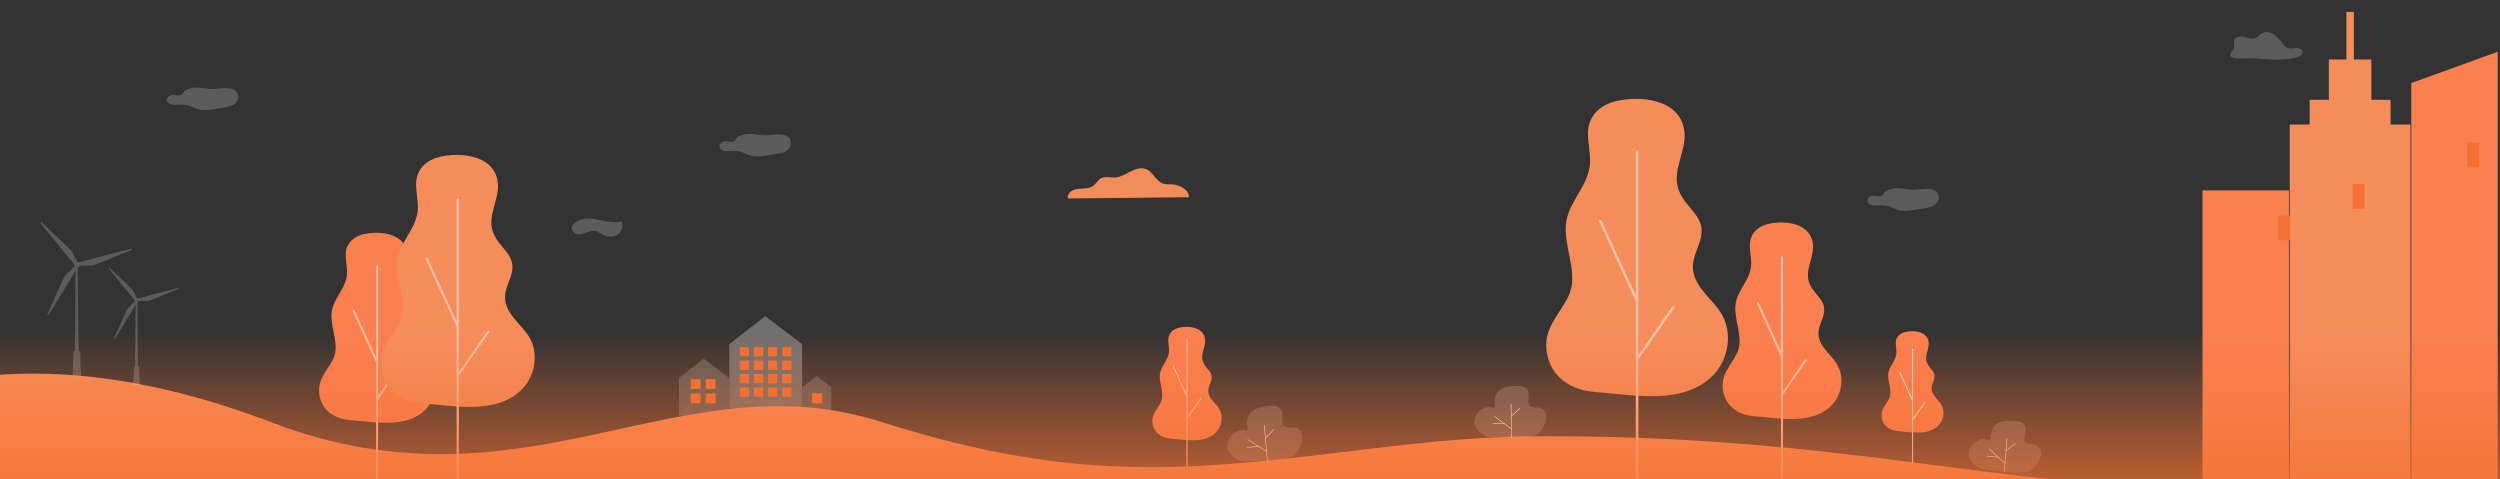 <svg width="1920" height="368" viewBox="0 0 1920 368" fill="none" xmlns="http://www.w3.org/2000/svg">
<rect x="0" y="0" width="1920" height="368" fill="#333333" stroke="none"/>
<path opacity="0.3" d="M560.109 264.354L587.699 242.771L616.028 264.354V319.25H560.109V264.354Z" fill="white"/>
<path d="M575.266 266.601H568.172V273.674H575.266V266.601Z" fill="#F37032"/>
<path d="M586.114 266.601H579.02V273.674H586.114V266.601Z" fill="#F37032"/>
<path d="M596.958 266.601H589.863V273.674H596.958V266.601Z" fill="#F37032"/>
<path d="M607.805 266.601H600.711V273.674H607.805V266.601Z" fill="#F37032"/>
<path d="M575.266 276.938H568.172V284.011H575.266V276.938Z" fill="#F37032"/>
<path d="M586.114 276.938H579.02V284.011H586.114V276.938Z" fill="#F37032"/>
<path d="M596.958 276.938H589.863V284.011H596.958V276.938Z" fill="#F37032"/>
<path d="M607.805 276.938H600.711V284.011H607.805V276.938Z" fill="#F37032"/>
<path d="M575.266 287.275H568.172V294.349H575.266V287.275Z" fill="#F37032"/>
<path d="M586.114 287.275H579.02V294.349H586.114V287.275Z" fill="#F37032"/>
<path d="M596.958 287.275H589.863V294.349H596.958V287.275Z" fill="#F37032"/>
<path d="M607.805 287.275H600.711V294.349H607.805V287.275Z" fill="#F37032"/>
<path d="M575.266 297.612H568.172V304.686H575.266V297.612Z" fill="#F37032"/>
<path d="M586.114 297.612H579.02V304.686H586.114V297.612Z" fill="#F37032"/>
<path d="M596.958 297.612H589.863V304.686H596.958V297.612Z" fill="#F37032"/>
<path d="M607.805 297.612H600.711V304.686H607.805V297.612Z" fill="#F37032"/>
<path opacity="0.2" d="M521.48 290.285L540.452 275.443L559.932 290.285V319.25H521.48V290.285Z" fill="white"/>
<path d="M537.991 291.169H530.422V298.716H537.991V291.169Z" fill="#F37032"/>
<path d="M549.566 291.169H541.996V298.716H549.566V291.169Z" fill="#F37032"/>
<path d="M537.991 302.198H530.422V309.746H537.991V302.198Z" fill="#F37032"/>
<path d="M549.566 302.198H541.996V309.746H549.566V302.198Z" fill="#F37032"/>
<path opacity="0.2" d="M616.18 297.355L627.184 288.746L638.483 297.355V319.25H616.18V297.355Z" fill="white"/>
<path d="M631.4 302.06H623.688V309.75H631.4V302.06Z" fill="#F37032"/>
<g clip-path="url(#clip0_640_2645)">
<path d="M1151.99 668.841C1151.34 669.871 1150.68 670.899 1150 671.926C1105.21 704.706 1058.65 734.271 1036.49 734.271C986.76 734.271 -38.638 698.34 -38.638 698.34C-38.638 698.34 -147.654 639.994 -233.895 591.77C-243.037 568.247 -249.886 543.406 -253.53 517.791C-262.234 456.665 -252.683 391.162 -212.483 328.701C-206.801 319.904 -200.824 311.556 -194.577 303.692L-93.998 311C-93.998 311 11.366 248.974 207.663 324.087C403.959 399.2 520.287 274.223 676.988 324.087C833.689 373.951 923.002 360.042 1058.95 343.908C1101.1 338.904 1139 335 1188 335C1420.25 335 1533 375 1699 375C1713.85 394.726 1793.14 441.507 1807 475.042C1815.73 496.151 1177.84 496.55 1181.32 517.793C1189.87 570.046 1181.62 621.83 1151.99 668.841Z" fill="#FA8C58"/>
</g>
<g clip-path="url(#clip1_640_2645)">
<path d="M1757.91 146.261H1691.54V368H1757.91V146.261Z" fill="#FB8050"/>
<path d="M1851.25 95.662H1758.54V368H1851.25V95.662Z" fill="#F58D5B"/>
<path d="M1835.98 76.646H1773.81V120.979H1835.98V76.646Z" fill="#F58D5B"/>
<path d="M1821.22 45.706H1788.57V85.076H1821.22V45.706Z" fill="#F58D5B"/>
<path d="M1807.76 9.148H1802.02V53.103H1807.76V9.148Z" fill="#F58D5B"/>
<path d="M1758.91 165.543H1749.7V184.528H1758.91V165.543Z" fill="#F37032"/>
<path d="M1815.91 141.225H1806.7V160.21H1815.91V141.225Z" fill="#F37032"/>
<path d="M1918.24 39.767L1851.87 63.767V368H1918.24V39.767Z" fill="#FB8050"/>
<path d="M1903.97 109.471H1894.76V128.456H1903.97V109.471Z" fill="#F37032"/>
<path d="M294.904 179.167C303.877 180.493 311.962 185.125 312.881 195.2C313.752 204.739 306.464 214.18 310.069 223.629C313.769 233.327 324.331 236.644 320.475 248.64C319.102 252.912 316.889 257.076 317.002 261.562C317.234 270.96 326.42 276.699 330.909 284.073C336.701 293.589 334.556 306.697 326.845 314.516C312.183 329.383 287.315 324.043 268.819 322.634C258.073 321.816 248.379 316.319 245.691 305.171C242.571 292.229 250.738 285.993 255.845 275.758C260.813 265.797 254.697 254.067 254.55 242.941C254.384 230.501 264.441 223.673 266.288 212.243C267.623 203.977 262.964 195.462 267.6 187.655C270.055 183.521 274.6 180.967 279.284 179.858C284.404 178.672 289.699 178.438 294.904 179.167Z" fill="#FB8050"/>
<path d="M289.601 369.354C289.391 369.354 289.189 369.271 289.041 369.123C288.892 368.974 288.809 368.773 288.809 368.563V204.606C288.813 204.399 288.898 204.202 289.046 204.057C289.194 203.912 289.393 203.831 289.601 203.831C289.808 203.831 290.007 203.912 290.155 204.057C290.303 204.202 290.389 204.399 290.393 204.606V368.564C290.393 368.774 290.309 368.975 290.161 369.123C290.012 369.271 289.811 369.354 289.601 369.354Z" fill="#FFC1A5"/>
<path d="M289.601 278.915C289.449 278.915 289.301 278.871 289.173 278.789C289.045 278.707 288.943 278.59 288.88 278.452L270.861 239.078C270.817 238.984 270.793 238.882 270.79 238.778C270.786 238.674 270.803 238.571 270.839 238.474C270.875 238.376 270.93 238.287 271.001 238.211C271.072 238.135 271.157 238.074 271.252 238.031C271.346 237.988 271.449 237.963 271.552 237.96C271.656 237.956 271.76 237.973 271.857 238.009C271.955 238.045 272.044 238.1 272.12 238.171C272.196 238.242 272.258 238.327 272.301 238.421L290.321 277.793C290.376 277.914 290.399 278.046 290.39 278.178C290.38 278.31 290.338 278.437 290.266 278.549C290.195 278.66 290.097 278.752 289.98 278.816C289.864 278.879 289.734 278.913 289.601 278.913V278.915Z" fill="#FFC1A5"/>
<path d="M289.604 307.349C289.459 307.349 289.317 307.31 289.194 307.235C289.07 307.16 288.969 307.053 288.902 306.925C288.835 306.797 288.805 306.653 288.814 306.509C288.823 306.364 288.872 306.226 288.954 306.107L306.697 280.646C306.817 280.474 307.001 280.357 307.207 280.32C307.414 280.283 307.627 280.329 307.799 280.449C307.972 280.568 308.09 280.752 308.127 280.958C308.164 281.164 308.117 281.377 307.997 281.549L290.254 307.01C290.181 307.115 290.084 307.201 289.971 307.26C289.858 307.319 289.732 307.35 289.604 307.349Z" fill="#FFC1A5"/>
<path d="M358.555 119.513C370.45 121.27 381.169 127.411 382.388 140.769C383.543 153.414 373.881 165.931 378.659 178.458C383.565 191.314 397.567 195.713 392.455 211.616C390.635 217.28 387.702 222.799 387.851 228.747C388.162 241.206 400.337 248.815 406.287 258.59C413.966 271.204 411.123 288.584 400.9 298.95C381.462 318.66 348.493 311.58 323.972 309.713C309.726 308.628 296.873 301.341 293.31 286.562C289.174 269.404 300.004 261.136 306.772 247.567C313.359 234.362 305.25 218.811 305.055 204.06C304.836 187.568 318.168 178.515 320.616 163.362C322.386 152.405 316.209 141.116 322.356 130.765C325.61 125.285 331.636 121.9 337.845 120.43C344.633 118.857 351.654 118.546 358.555 119.513Z" fill="#F58D5B"/>
<path d="M351.527 371.443C351.305 371.443 351.091 371.355 350.934 371.197C350.776 371.04 350.687 370.827 350.688 370.604V153.238C350.691 153.018 350.782 152.809 350.939 152.655C351.096 152.501 351.307 152.414 351.528 152.414C351.748 152.414 351.959 152.501 352.116 152.655C352.273 152.809 352.364 153.018 352.368 153.238V370.604C352.368 370.714 352.346 370.823 352.304 370.925C352.262 371.027 352.2 371.119 352.122 371.197C352.044 371.275 351.951 371.337 351.849 371.379C351.747 371.421 351.638 371.443 351.527 371.443Z" fill="#FFC1A5"/>
<path d="M351.526 251.542C351.365 251.542 351.208 251.495 351.072 251.408C350.937 251.321 350.829 251.198 350.762 251.051L326.874 198.854C326.786 198.653 326.782 198.425 326.861 198.22C326.939 198.015 327.096 197.849 327.296 197.758C327.496 197.667 327.723 197.658 327.93 197.732C328.137 197.807 328.306 197.959 328.401 198.157L352.29 250.354C352.348 250.482 352.373 250.622 352.362 250.762C352.352 250.902 352.307 251.037 352.231 251.155C352.155 251.273 352.051 251.37 351.928 251.438C351.805 251.505 351.667 251.541 351.526 251.542Z" fill="#FFC1A5"/>
<path d="M351.526 289.239C351.373 289.238 351.222 289.196 351.092 289.117C350.961 289.037 350.854 288.924 350.783 288.788C350.712 288.652 350.68 288.5 350.689 288.347C350.699 288.195 350.75 288.048 350.837 287.922L374.36 254.168C374.423 254.077 374.503 254 374.596 253.941C374.688 253.881 374.792 253.841 374.901 253.821C375.009 253.802 375.121 253.804 375.228 253.827C375.336 253.851 375.438 253.895 375.529 253.958C375.619 254.021 375.696 254.101 375.756 254.194C375.816 254.287 375.856 254.39 375.876 254.498C375.895 254.607 375.893 254.718 375.87 254.826C375.846 254.933 375.802 255.035 375.739 255.125L352.216 288.88C352.139 288.991 352.035 289.082 351.915 289.144C351.795 289.206 351.661 289.239 351.526 289.239Z" fill="#FFC1A5"/>
<path d="M1471.65 254.567C1476.44 255.275 1480.76 257.747 1481.25 263.124C1481.71 268.215 1477.82 273.255 1479.75 278.298C1481.72 283.475 1487.36 285.246 1485.3 291.648C1484.57 293.928 1483.39 296.151 1483.45 298.545C1483.57 303.562 1488.47 306.625 1490.87 310.561C1493.96 315.64 1492.82 322.637 1488.7 326.811C1480.88 334.747 1467.6 331.897 1457.73 331.145C1451.99 330.708 1446.82 327.774 1445.38 321.824C1443.72 314.916 1448.08 311.587 1450.8 306.124C1453.46 300.808 1450.19 294.548 1450.11 288.608C1450.02 281.968 1455.39 278.323 1456.38 272.222C1457.09 267.811 1454.6 263.266 1457.08 259.098C1458.39 256.892 1460.82 255.529 1463.31 254.936C1466.05 254.303 1468.87 254.178 1471.65 254.567Z" fill="#FB8050"/>
<path d="M1468.82 356.083C1468.77 356.083 1468.71 356.072 1468.66 356.051C1468.61 356.03 1468.56 355.999 1468.52 355.959C1468.48 355.92 1468.45 355.874 1468.43 355.822C1468.41 355.771 1468.4 355.716 1468.4 355.661V268.145C1468.4 268.089 1468.41 268.033 1468.43 267.981C1468.45 267.928 1468.48 267.881 1468.52 267.84C1468.56 267.8 1468.61 267.768 1468.66 267.746C1468.71 267.724 1468.77 267.713 1468.82 267.713C1468.88 267.713 1468.93 267.724 1468.99 267.746C1469.04 267.768 1469.08 267.8 1469.12 267.84C1469.16 267.881 1469.19 267.928 1469.22 267.981C1469.24 268.033 1469.25 268.089 1469.24 268.145V355.661C1469.24 355.773 1469.2 355.88 1469.12 355.959C1469.04 356.038 1468.93 356.083 1468.82 356.083Z" fill="#FDE9E0"/>
<path d="M1468.82 307.809C1468.74 307.809 1468.66 307.785 1468.59 307.742C1468.53 307.698 1468.47 307.636 1468.44 307.562L1458.82 286.546C1458.8 286.496 1458.78 286.441 1458.78 286.384C1458.77 286.328 1458.78 286.272 1458.8 286.218C1458.82 286.165 1458.85 286.117 1458.89 286.075C1458.93 286.033 1458.97 286 1459.02 285.976C1459.08 285.953 1459.13 285.94 1459.19 285.938C1459.24 285.937 1459.3 285.946 1459.35 285.967C1459.41 285.987 1459.45 286.018 1459.49 286.057C1459.53 286.097 1459.57 286.144 1459.59 286.196L1469.21 307.211C1469.23 307.261 1469.24 307.316 1469.25 307.371C1469.25 307.426 1469.24 307.482 1469.22 307.534C1469.2 307.586 1469.17 307.633 1469.13 307.674C1469.09 307.714 1469.05 307.747 1469 307.77C1468.94 307.796 1468.88 307.809 1468.82 307.809Z" fill="#FDE9E0"/>
<path d="M1468.82 322.986C1468.74 322.986 1468.67 322.965 1468.6 322.925C1468.54 322.885 1468.48 322.827 1468.45 322.759C1468.41 322.691 1468.39 322.614 1468.4 322.537C1468.4 322.46 1468.43 322.386 1468.47 322.323L1477.94 308.733C1478.01 308.642 1478.11 308.581 1478.22 308.563C1478.33 308.544 1478.44 308.569 1478.53 308.632C1478.62 308.695 1478.68 308.792 1478.7 308.901C1478.72 309.01 1478.7 309.123 1478.64 309.215L1469.17 322.805C1469.13 322.861 1469.08 322.906 1469.02 322.938C1468.96 322.97 1468.89 322.986 1468.82 322.986Z" fill="#FDE9E0"/>
<path d="M914.784 251.27C920.139 252.061 924.964 254.825 925.513 260.838C926.033 266.531 921.683 272.165 923.835 277.804C926.043 283.593 932.347 285.573 930.046 292.732C929.226 295.282 927.906 297.767 927.973 300.444C928.113 306.053 933.594 309.479 936.273 313.879C939.73 319.558 938.45 327.382 933.848 332.05C925.097 340.923 910.254 337.736 899.216 336.895C892.803 336.407 887.016 333.126 885.412 326.473C883.55 318.748 888.426 315.026 891.473 308.918C894.438 302.974 890.787 295.974 890.699 289.332C890.601 281.909 896.603 277.833 897.705 271.011C898.502 266.078 895.721 260.996 898.488 256.336C899.953 253.869 902.666 252.345 905.461 251.683C908.517 250.975 911.677 250.835 914.784 251.27Z" fill="#FB8050"/>
<path d="M911.621 358.779C911.559 358.779 911.498 358.767 911.44 358.744C911.383 358.72 911.331 358.685 911.287 358.641C911.243 358.597 911.208 358.545 911.184 358.488C911.161 358.431 911.149 358.369 911.149 358.307V260.452C911.147 260.39 911.158 260.327 911.181 260.268C911.204 260.21 911.239 260.156 911.283 260.111C911.327 260.066 911.38 260.03 911.438 260.006C911.496 259.982 911.558 259.969 911.621 259.969C911.684 259.969 911.747 259.982 911.805 260.006C911.863 260.03 911.916 260.066 911.96 260.111C912.004 260.156 912.038 260.21 912.061 260.268C912.085 260.327 912.096 260.39 912.094 260.452V358.307C912.094 358.432 912.044 358.553 911.956 358.641C911.867 358.73 911.747 358.779 911.621 358.779Z" fill="#FFC1A5"/>
<path d="M911.619 304.802C911.529 304.802 911.44 304.776 911.364 304.727C911.288 304.678 911.228 304.608 911.19 304.526L900.435 281.027C900.407 280.971 900.391 280.909 900.388 280.846C900.384 280.783 900.393 280.72 900.414 280.661C900.435 280.601 900.468 280.547 900.511 280.5C900.554 280.454 900.605 280.416 900.663 280.39C900.72 280.364 900.782 280.35 900.845 280.348C900.909 280.346 900.971 280.357 901.03 280.38C901.089 280.402 901.143 280.437 901.188 280.481C901.234 280.525 901.27 280.577 901.294 280.635L912.049 304.133C912.075 304.19 912.089 304.251 912.092 304.313C912.094 304.375 912.084 304.436 912.062 304.494C912.04 304.553 912.008 304.606 911.965 304.651C911.923 304.697 911.872 304.733 911.816 304.759C911.754 304.787 911.687 304.802 911.619 304.802Z" fill="#FFC1A5"/>
<path d="M911.621 321.772C911.534 321.772 911.45 321.749 911.376 321.704C911.302 321.659 911.242 321.595 911.202 321.519C911.162 321.442 911.144 321.356 911.149 321.27C911.155 321.184 911.184 321.101 911.233 321.031L921.823 305.835C921.895 305.734 922.004 305.666 922.127 305.645C922.249 305.624 922.375 305.652 922.477 305.722C922.579 305.793 922.649 305.901 922.672 306.023C922.694 306.145 922.668 306.271 922.599 306.374L912.009 321.569C911.966 321.632 911.908 321.683 911.84 321.719C911.772 321.754 911.697 321.772 911.621 321.772Z" fill="#FFC1A5"/>
<g opacity="0.2">
<path d="M60.633 287.76H57.363L58.067 204.384H59.725L60.633 287.76Z" fill="white"/>
<path d="M59.87 205.059L43.49 231.86L37.124 242.277L36.242 241.817L41.244 230.617L49.438 212.271L57.815 203.698L59.87 205.059Z" fill="white"/>
<path d="M60.536 203.617L58.581 205.121L38.367 180.293L31.059 171.317L31.781 170.631L40.32 178.724L55.226 192.851L60.536 203.617Z" fill="white"/>
<path d="M101.486 191.825L87.05 197.635L71.567 203.866L59.614 204.185L59.078 201.771L85.442 194.948L101.169 190.877L101.486 191.825Z" fill="white"/>
<path d="M62.22 288.915H55.727L56.476 269.76H61.516L62.22 288.915Z" fill="white"/>
<path d="M56.863 203.56C56.863 203.136 56.989 202.721 57.223 202.368C57.458 202.016 57.791 201.741 58.181 201.578C58.571 201.416 59 201.374 59.414 201.456C59.828 201.539 60.209 201.743 60.507 202.043C60.806 202.343 61.009 202.725 61.091 203.142C61.173 203.558 61.131 203.989 60.97 204.381C60.808 204.773 60.535 205.108 60.184 205.343C59.833 205.579 59.42 205.705 58.998 205.705C58.432 205.705 57.889 205.479 57.488 205.077C57.088 204.674 56.863 204.129 56.863 203.56Z" fill="white"/>
<path d="M60.121 203.74C60.225 203.093 59.788 202.484 59.145 202.379C58.501 202.274 57.895 202.713 57.791 203.36C57.686 204.007 58.123 204.616 58.767 204.721C59.41 204.826 60.017 204.386 60.121 203.74Z" fill="white"/>
</g>
<g opacity="0.2">
<path d="M106.131 295.214H103.629L104.167 231.416H105.436L106.131 295.214Z" fill="white"/>
<path d="M105.548 231.933L93.015 252.44L88.144 260.411L87.469 260.059L91.296 251.489L97.566 237.451L103.976 230.891L105.548 231.933Z" fill="white"/>
<path d="M106.056 230.829L104.56 231.98L89.093 212.982L83.5 206.113L84.053 205.588L90.587 211.781L101.993 222.591L106.056 230.829Z" fill="white"/>
<path d="M137.391 221.806L126.345 226.252L114.498 231.02L105.351 231.264L104.941 229.416L125.115 224.195L137.149 221.081L137.391 221.806Z" fill="white"/>
<path d="M107.344 296.098H102.375L102.948 281.441H106.805L107.344 296.098Z" fill="white"/>
<path d="M103.246 230.785C103.246 230.461 103.342 230.143 103.521 229.874C103.701 229.604 103.956 229.393 104.254 229.269C104.553 229.145 104.881 229.112 105.198 229.176C105.515 229.239 105.806 229.395 106.034 229.625C106.263 229.854 106.418 230.147 106.481 230.465C106.544 230.784 106.512 231.113 106.388 231.413C106.265 231.713 106.055 231.97 105.787 232.15C105.518 232.33 105.202 232.426 104.879 232.426C104.446 232.426 104.031 232.254 103.724 231.946C103.418 231.638 103.246 231.221 103.246 230.785Z" fill="white"/>
<path d="M105.736 230.923C105.816 230.428 105.482 229.962 104.989 229.882C104.497 229.801 104.033 230.137 103.953 230.632C103.873 231.127 104.208 231.593 104.7 231.674C105.193 231.754 105.657 231.418 105.736 230.923Z" fill="white"/>
</g>
<path d="M1763.77 44.148C1766.01 43.585 1768.68 42.203 1768.48 39.907C1768.3 37.852 1765.85 36.794 1763.78 36.836C1761.72 36.878 1759.63 37.559 1757.62 37.075C1755 36.443 1753.27 34.038 1751.65 31.878C1749.95 29.588 1748.06 27.339 1745.57 25.922C1743.09 24.505 1739.88 24.054 1737.38 25.427C1735.46 26.478 1734.13 28.465 1732.1 29.281C1729.35 30.386 1726.31 29.043 1723.43 28.335C1720.56 27.627 1716.7 28.107 1715.83 30.933C1715.1 33.298 1716.9 36.31 1715.23 38.133C1706.66 47.471 1723.46 44.257 1729.57 44.676C1740.95 45.456 1752.55 46.974 1763.77 44.148Z" fill="white" fill-opacity="0.2"/>
<path d="M912.952 151.472C913.659 146.314 906.378 142.073 900.904 141.628C898.285 141.418 895.579 141.82 893.108 140.956C887.748 139.088 885.609 132.168 880.388 129.968C876.477 128.319 871.98 129.785 868.165 131.714C864.35 133.642 860.631 136.025 856.397 136.295C852.712 136.531 848.714 135.161 845.492 136.959C843.092 138.303 841.834 141.069 839.626 142.701C837.417 144.333 834.632 144.63 831.952 144.778C829.271 144.926 826.486 144.953 824.042 146.07C821.597 147.187 819.572 149.77 820.078 152.414L912.952 151.472Z" fill="#F38C5B"/>
<path d="M477.168 170.076C479.214 173.457 477.562 178.262 474.198 180.341C470.833 182.42 466.351 182.065 462.864 180.197C461.013 179.205 459.321 177.807 457.266 177.375C452.223 176.315 446.027 182.45 441.323 178.893C437.244 175.808 439.175 173.004 442.291 170.614C451.585 163.483 466.877 173.071 477.168 170.076Z" fill="white" fill-opacity="0.2"/>
<path d="M1484.98 157.979C1482.75 159.23 1479.99 159.687 1477.32 160.115L1471.43 161.06C1467.01 161.768 1462.35 162.467 1458.08 161.293C1454.99 160.442 1452.37 158.66 1449.2 158.008C1446.04 157.356 1442.7 157.902 1439.44 157.762C1438.52 157.752 1437.6 157.599 1436.72 157.308C1434.91 156.637 1433.79 154.94 1434.11 153.363C1434.44 151.785 1436.17 150.465 1438.15 150.294C1440.77 150.068 1443.94 151.516 1445.76 149.994C1446.4 149.464 1446.63 148.708 1447.07 148.064C1447.96 146.769 1449.67 145.98 1451.39 145.452C1456.82 143.788 1461.34 144.965 1466.77 145.578C1470.46 145.993 1473.82 145.319 1477.48 145.076C1482.13 144.767 1486.87 145.311 1488.52 149.358C1489.76 152.398 1488.26 156.147 1484.98 157.979Z" fill="white" fill-opacity="0.2"/>
<path d="M178.982 80.635C176.747 81.886 173.992 82.343 171.319 82.772L165.428 83.716C161.011 84.425 156.345 85.124 152.084 83.949C148.993 83.098 146.365 81.317 143.201 80.665C140.036 80.012 136.702 80.558 133.442 80.419C132.517 80.409 131.598 80.255 130.719 79.964C128.912 79.294 127.791 77.597 128.114 76.019C128.436 74.442 130.175 73.122 132.154 72.951C134.773 72.724 137.936 74.173 139.764 72.65C140.399 72.12 140.629 71.364 141.072 70.72C141.961 69.425 143.673 68.637 145.393 68.108C150.818 66.444 155.341 67.621 160.773 68.234C164.459 68.65 167.825 67.976 171.48 67.733C176.132 67.423 180.874 67.968 182.524 72.014C183.764 75.054 182.256 78.804 178.982 80.635Z" fill="white" fill-opacity="0.2"/>
<path d="M603.459 116.213C601.223 117.463 598.468 117.92 595.795 118.349L589.905 119.294C585.487 120.002 580.822 120.701 576.561 119.526C573.47 118.676 570.842 116.894 567.677 116.242C564.512 115.589 561.178 116.136 557.918 115.996C556.993 115.986 556.074 115.833 555.196 115.542C553.388 114.871 552.268 113.174 552.59 111.597C552.913 110.019 554.651 108.699 556.631 108.528C559.249 108.302 562.413 109.75 564.24 108.228C564.875 107.698 565.105 106.942 565.548 106.298C566.437 105.003 568.15 104.213 569.869 103.686C575.295 102.022 579.817 103.199 585.249 103.812C588.935 104.227 592.301 103.553 595.957 103.31C600.608 103.001 605.351 103.545 607.001 107.592C608.24 110.631 606.732 114.381 603.459 116.213Z" fill="white" fill-opacity="0.2"/>
<path d="M1373.99 171.261C1383.17 172.633 1391.44 177.424 1392.38 187.847C1393.27 197.714 1385.82 207.481 1389.5 217.255C1393.29 227.286 1404.1 230.719 1400.15 243.127C1398.75 247.547 1396.48 251.853 1396.6 256.494C1396.84 266.216 1406.24 272.154 1410.83 279.78C1416.76 289.623 1414.56 303.184 1406.67 311.272C1391.67 326.652 1366.22 321.128 1347.29 319.671C1336.3 318.824 1326.38 313.138 1323.63 301.606C1320.44 288.218 1328.8 281.766 1334.02 271.18C1339.1 260.876 1332.84 248.741 1332.69 237.232C1332.52 224.364 1342.82 217.3 1344.7 205.476C1346.07 196.926 1341.3 188.118 1346.05 180.041C1348.56 175.765 1353.21 173.123 1358 171.977C1363.24 170.749 1368.66 170.507 1373.99 171.261Z" fill="#FB8050"/>
<path d="M1368.56 368C1368.45 368 1368.35 367.979 1368.25 367.938C1368.15 367.897 1368.06 367.837 1367.99 367.761C1367.91 367.685 1367.85 367.595 1367.81 367.495C1367.77 367.396 1367.75 367.29 1367.75 367.182V197.576C1367.75 197.359 1367.84 197.151 1367.99 196.998C1368.14 196.844 1368.35 196.758 1368.56 196.758C1368.78 196.758 1368.98 196.844 1369.13 196.998C1369.29 197.151 1369.37 197.359 1369.37 197.576V367.182C1369.37 367.399 1369.29 367.607 1369.13 367.761C1368.98 367.914 1368.78 368 1368.56 368Z" fill="#FFC1A5"/>
<path d="M1368.56 274.444C1368.4 274.444 1368.25 274.399 1368.12 274.314C1367.99 274.23 1367.89 274.109 1367.82 273.966L1349.38 233.238C1349.34 233.14 1349.31 233.034 1349.31 232.925C1349.3 232.817 1349.32 232.708 1349.35 232.606C1349.39 232.504 1349.45 232.411 1349.52 232.331C1349.59 232.251 1349.68 232.187 1349.78 232.141C1349.88 232.096 1349.98 232.071 1350.09 232.068C1350.2 232.064 1350.3 232.082 1350.4 232.121C1350.5 232.16 1350.6 232.218 1350.67 232.293C1350.75 232.368 1350.81 232.458 1350.86 232.558L1369.3 273.286C1369.35 273.41 1369.38 273.547 1369.37 273.684C1369.36 273.821 1369.32 273.953 1369.24 274.068C1369.17 274.184 1369.07 274.279 1368.95 274.344C1368.83 274.41 1368.7 274.445 1368.56 274.445V274.444Z" fill="#FFC1A5"/>
<path d="M1368.56 303.858C1368.41 303.858 1368.27 303.817 1368.14 303.739C1368.01 303.662 1367.91 303.551 1367.84 303.418C1367.77 303.286 1367.74 303.137 1367.75 302.988C1367.76 302.839 1367.81 302.695 1367.9 302.573L1386.05 276.235C1386.11 276.145 1386.19 276.068 1386.28 276.009C1386.37 275.949 1386.47 275.909 1386.57 275.889C1386.68 275.869 1386.79 275.87 1386.89 275.893C1387 275.916 1387.1 275.96 1387.19 276.021C1387.27 276.083 1387.35 276.162 1387.41 276.254C1387.46 276.345 1387.5 276.447 1387.52 276.554C1387.54 276.661 1387.54 276.77 1387.51 276.876C1387.49 276.981 1387.44 277.081 1387.38 277.169L1369.23 303.508C1369.15 303.616 1369.05 303.704 1368.94 303.765C1368.82 303.826 1368.69 303.858 1368.56 303.858Z" fill="#FFC1A5"/>
<path d="M1265.58 76.565C1279.61 78.64 1292.26 85.887 1293.7 101.65C1295.06 116.573 1283.66 131.344 1289.3 146.127C1295.09 161.299 1311.62 166.49 1305.58 185.257C1303.43 191.941 1299.97 198.455 1300.15 205.473C1300.51 220.177 1314.88 229.156 1321.91 240.691C1330.97 255.578 1327.61 276.087 1315.55 288.32C1292.61 311.581 1253.7 303.226 1224.76 301.022C1207.95 299.742 1192.78 291.142 1188.58 273.701C1183.7 253.453 1196.48 243.696 1204.47 227.684C1212.24 212.1 1202.67 193.747 1202.44 176.34C1202.18 156.878 1217.92 146.195 1220.8 128.313C1222.89 115.381 1215.6 102.06 1222.86 89.844C1226.7 83.377 1233.81 79.382 1241.14 77.648C1249.15 75.792 1257.43 75.425 1265.58 76.565Z" fill="#F58D5B"/>
<path d="M1257.28 373.87C1257.02 373.87 1256.77 373.765 1256.58 373.58C1256.39 373.394 1256.29 373.142 1256.29 372.88V116.365C1256.29 116.105 1256.4 115.858 1256.59 115.676C1256.77 115.494 1257.02 115.392 1257.28 115.392C1257.54 115.392 1257.79 115.494 1257.98 115.676C1258.16 115.858 1258.27 116.105 1258.27 116.365V372.879C1258.27 373.009 1258.25 373.138 1258.2 373.258C1258.15 373.379 1258.07 373.488 1257.98 373.58C1257.89 373.672 1257.78 373.745 1257.66 373.795C1257.54 373.844 1257.41 373.87 1257.28 373.87Z" fill="#FFC1A5"/>
<path d="M1257.28 232.374C1257.09 232.374 1256.9 232.319 1256.74 232.216C1256.58 232.114 1256.46 231.967 1256.38 231.795L1228.19 170.197C1228.08 169.959 1228.08 169.69 1228.17 169.448C1228.26 169.207 1228.45 169.011 1228.68 168.903C1228.92 168.796 1229.19 168.785 1229.43 168.873C1229.68 168.961 1229.88 169.141 1229.99 169.374L1258.18 230.972C1258.25 231.123 1258.28 231.288 1258.27 231.454C1258.26 231.619 1258.2 231.779 1258.11 231.918C1258.02 232.057 1257.9 232.172 1257.75 232.252C1257.61 232.331 1257.45 232.373 1257.28 232.374Z" fill="#FFC1A5"/>
<path d="M1257.28 276.86C1257.1 276.86 1256.92 276.81 1256.77 276.716C1256.61 276.622 1256.49 276.488 1256.4 276.328C1256.32 276.167 1256.28 275.987 1256.29 275.807C1256.3 275.627 1256.36 275.453 1256.47 275.305L1284.23 235.471C1284.3 235.364 1284.39 235.273 1284.5 235.203C1284.61 235.133 1284.74 235.085 1284.86 235.062C1284.99 235.039 1285.12 235.042 1285.25 235.069C1285.38 235.097 1285.5 235.15 1285.6 235.224C1285.71 235.298 1285.8 235.393 1285.87 235.502C1285.94 235.611 1285.99 235.734 1286.01 235.861C1286.04 235.989 1286.03 236.121 1286.01 236.248C1285.98 236.375 1285.93 236.495 1285.85 236.601L1258.09 276.435C1258 276.566 1257.88 276.674 1257.74 276.748C1257.6 276.821 1257.44 276.86 1257.28 276.86Z" fill="#FFC1A5"/>
<g clip-path="url(#clip2_640_2645)">
<path d="M1142.92 335.586C1142.92 335.586 1172.36 336.833 1178.44 334.5C1184.52 332.168 1190.67 320.667 1185.9 315.252C1181.99 310.818 1177.14 314.885 1174.34 311.111C1171.54 307.338 1180.64 294.081 1160.67 296.574C1140.71 299.068 1151.62 315.019 1146.41 313.15C1136.21 309.493 1122.52 327.228 1142.92 335.586Z" fill="white" fill-opacity="0.2"/>
<path d="M1160.89 336.697C1160.86 336.698 1160.83 336.692 1160.8 336.681C1160.77 336.669 1160.74 336.652 1160.72 336.63C1160.7 336.608 1160.68 336.582 1160.67 336.553C1160.66 336.525 1160.65 336.494 1160.65 336.462L1160.24 310.341C1160.24 310.278 1160.26 310.217 1160.31 310.171C1160.35 310.126 1160.41 310.1 1160.47 310.099C1160.54 310.098 1160.6 310.122 1160.65 310.166C1160.69 310.21 1160.72 310.27 1160.72 310.334L1161.13 336.455C1161.13 336.486 1161.12 336.517 1161.11 336.546C1161.1 336.576 1161.08 336.602 1161.06 336.625C1161.04 336.647 1161.01 336.665 1160.98 336.678C1160.95 336.69 1160.92 336.697 1160.89 336.697Z" fill="white"/>
<path d="M1160.62 319.838C1160.58 319.839 1160.53 319.825 1160.49 319.798C1160.45 319.771 1160.42 319.733 1160.4 319.687C1160.38 319.642 1160.38 319.593 1160.39 319.545C1160.4 319.498 1160.42 319.455 1160.46 319.423L1167.08 313.46C1167.13 313.418 1167.19 313.396 1167.25 313.399C1167.32 313.402 1167.38 313.43 1167.42 313.477C1167.46 313.524 1167.48 313.586 1167.48 313.649C1167.48 313.713 1167.45 313.772 1167.4 313.814L1160.78 319.777C1160.74 319.816 1160.68 319.838 1160.62 319.838Z" fill="white"/>
<path d="M1160.78 329.645C1160.73 329.646 1160.68 329.63 1160.63 329.598L1147.6 319.993C1147.58 319.974 1147.56 319.951 1147.54 319.924C1147.53 319.897 1147.51 319.867 1147.51 319.836C1147.51 319.805 1147.51 319.774 1147.51 319.743C1147.52 319.713 1147.54 319.684 1147.55 319.659C1147.57 319.634 1147.6 319.613 1147.62 319.596C1147.65 319.58 1147.68 319.57 1147.71 319.565C1147.74 319.561 1147.78 319.562 1147.81 319.57C1147.84 319.577 1147.87 319.591 1147.89 319.61L1160.92 329.215C1160.96 329.244 1160.99 329.286 1161.01 329.333C1161.02 329.381 1161.02 329.432 1161.01 329.48C1160.99 329.527 1160.96 329.569 1160.92 329.598C1160.88 329.628 1160.83 329.644 1160.78 329.645L1160.78 329.645Z" fill="white"/>
<path d="M1155.17 325.51L1146.88 325.64C1146.85 325.641 1146.81 325.636 1146.78 325.625C1146.75 325.614 1146.73 325.597 1146.7 325.575C1146.68 325.553 1146.66 325.527 1146.65 325.498C1146.64 325.469 1146.63 325.437 1146.63 325.405C1146.63 325.373 1146.63 325.342 1146.65 325.312C1146.66 325.282 1146.68 325.255 1146.7 325.233C1146.72 325.21 1146.75 325.192 1146.78 325.18C1146.81 325.168 1146.84 325.162 1146.87 325.162L1155.16 325.032C1155.19 325.031 1155.23 325.036 1155.26 325.047C1155.29 325.058 1155.31 325.075 1155.34 325.097C1155.36 325.119 1155.38 325.145 1155.39 325.175C1155.4 325.204 1155.41 325.235 1155.41 325.267C1155.41 325.299 1155.41 325.331 1155.39 325.36C1155.38 325.39 1155.36 325.417 1155.34 325.44C1155.32 325.462 1155.29 325.48 1155.26 325.492C1155.23 325.504 1155.2 325.51 1155.17 325.51Z" fill="white"/>
</g>
<g clip-path="url(#clip3_640_2645)">
<path d="M1521.45 360.101C1521.45 360.101 1550.61 364.281 1556.89 362.568C1563.18 360.854 1570.44 350.025 1566.24 344.161C1562.8 339.358 1557.55 342.92 1555.15 338.886C1552.74 334.851 1563.11 322.569 1543 323.057C1522.89 323.544 1532.15 340.505 1527.15 338.125C1517.38 333.467 1501.98 349.746 1521.45 360.101Z" fill="white" fill-opacity="0.2"/>
<path d="M1539.21 363.001C1539.18 362.998 1539.15 362.989 1539.12 362.975C1539.09 362.96 1539.07 362.941 1539.05 362.917C1539.03 362.893 1539.01 362.865 1539 362.835C1538.99 362.805 1538.99 362.774 1538.99 362.742L1541.19 336.711C1541.2 336.648 1541.23 336.59 1541.28 336.549C1541.33 336.508 1541.39 336.488 1541.45 336.493C1541.52 336.499 1541.58 336.529 1541.62 336.577C1541.66 336.626 1541.68 336.688 1541.67 336.751L1539.47 362.783C1539.47 362.814 1539.46 362.845 1539.45 362.873C1539.43 362.9 1539.41 362.925 1539.39 362.945C1539.36 362.966 1539.34 362.981 1539.31 362.99C1539.28 363 1539.24 363.003 1539.21 363.001Z" fill="white"/>
<path d="M1540.63 346.2C1540.58 346.196 1540.54 346.177 1540.5 346.146C1540.46 346.115 1540.43 346.073 1540.42 346.027C1540.41 345.98 1540.41 345.93 1540.42 345.884C1540.44 345.838 1540.47 345.798 1540.51 345.77L1547.69 340.498C1547.74 340.461 1547.81 340.445 1547.87 340.454C1547.93 340.464 1547.99 340.498 1548.03 340.549C1548.06 340.6 1548.08 340.664 1548.07 340.726C1548.06 340.789 1548.03 340.845 1547.98 340.883L1540.79 346.154C1540.75 346.188 1540.69 346.205 1540.63 346.2Z" fill="white"/>
<path d="M1539.81 355.973C1539.75 355.969 1539.7 355.947 1539.66 355.911L1527.66 345.053C1527.64 345.032 1527.62 345.007 1527.6 344.978C1527.59 344.95 1527.58 344.919 1527.58 344.888C1527.58 344.856 1527.58 344.825 1527.59 344.796C1527.61 344.766 1527.62 344.739 1527.64 344.716C1527.66 344.693 1527.69 344.674 1527.72 344.661C1527.75 344.647 1527.78 344.64 1527.81 344.638C1527.84 344.637 1527.87 344.642 1527.9 344.652C1527.93 344.663 1527.96 344.679 1527.98 344.7L1539.99 355.558C1540.02 355.592 1540.05 355.636 1540.06 355.685C1540.07 355.734 1540.07 355.785 1540.05 355.831C1540.03 355.876 1539.99 355.915 1539.95 355.94C1539.91 355.966 1539.86 355.977 1539.81 355.973L1539.81 355.973Z" fill="white"/>
<path d="M1534.64 351.298L1526.38 350.6C1526.35 350.598 1526.31 350.59 1526.29 350.575C1526.26 350.561 1526.23 350.542 1526.21 350.517C1526.19 350.493 1526.17 350.465 1526.16 350.435C1526.15 350.405 1526.15 350.373 1526.15 350.341C1526.15 350.309 1526.16 350.278 1526.18 350.25C1526.19 350.222 1526.21 350.197 1526.24 350.176C1526.26 350.156 1526.29 350.141 1526.32 350.132C1526.35 350.123 1526.39 350.12 1526.42 350.124L1534.68 350.822C1534.71 350.824 1534.74 350.832 1534.77 350.846C1534.8 350.86 1534.83 350.88 1534.85 350.904C1534.87 350.928 1534.88 350.956 1534.89 350.987C1534.9 351.017 1534.91 351.049 1534.91 351.081C1534.9 351.113 1534.89 351.144 1534.88 351.172C1534.86 351.2 1534.84 351.225 1534.82 351.245C1534.79 351.266 1534.76 351.281 1534.73 351.29C1534.7 351.299 1534.67 351.302 1534.64 351.298Z" fill="white"/>
</g>
</g>
<path d="M954.402 354.529C954.402 354.529 985.378 353.777 991.598 350.904C997.818 348.03 1003.46 335.53 998.081 330.181C993.672 325.8 988.857 330.408 985.656 326.644C982.454 322.88 991.075 308.33 970.297 312.344C949.519 316.358 962.089 332.335 956.488 330.738C945.532 327.613 932.399 347.184 954.402 354.529Z" fill="white" fill-opacity="0.2"/>
<path d="M973.332 354.438C973.299 354.44 973.266 354.437 973.234 354.426C973.203 354.416 973.173 354.4 973.148 354.379C973.123 354.358 973.102 354.331 973.087 354.302C973.072 354.273 973.063 354.241 973.06 354.208L970.802 326.823C970.796 326.756 970.818 326.691 970.861 326.64C970.904 326.589 970.966 326.557 971.033 326.552C971.1 326.546 971.166 326.567 971.217 326.61C971.268 326.653 971.3 326.715 971.305 326.781L973.563 354.166C973.566 354.199 973.562 354.232 973.552 354.264C973.542 354.295 973.526 354.324 973.504 354.35C973.483 354.375 973.457 354.396 973.427 354.411C973.397 354.426 973.365 354.435 973.332 354.438Z" fill="white"/>
<path d="M971.874 336.763C971.823 336.767 971.771 336.756 971.727 336.73C971.682 336.705 971.647 336.666 971.625 336.62C971.603 336.574 971.595 336.522 971.604 336.472C971.612 336.421 971.636 336.375 971.672 336.338L978.202 329.617C978.249 329.57 978.312 329.542 978.379 329.541C978.446 329.54 978.511 329.565 978.559 329.611C978.607 329.658 978.635 329.721 978.636 329.788C978.637 329.854 978.611 329.919 978.565 329.967L972.035 336.687C971.992 336.731 971.935 336.758 971.874 336.763V336.763Z" fill="white"/>
<path d="M972.725 347.044C972.669 347.049 972.614 347.035 972.568 347.005L958.221 337.836C958.194 337.818 958.169 337.795 958.151 337.768C958.132 337.741 958.118 337.711 958.111 337.678C958.104 337.646 958.104 337.613 958.11 337.58C958.116 337.548 958.128 337.517 958.146 337.489C958.164 337.461 958.187 337.438 958.215 337.419C958.242 337.4 958.273 337.387 958.305 337.38C958.337 337.373 958.371 337.372 958.403 337.378C958.436 337.384 958.467 337.396 958.495 337.414L972.841 346.582C972.885 346.611 972.92 346.652 972.939 346.701C972.958 346.75 972.962 346.804 972.949 346.855C972.936 346.905 972.908 346.951 972.867 346.985C972.827 347.019 972.777 347.04 972.725 347.044L972.725 347.044Z" fill="white"/>
<path d="M966.546 343.097L957.854 343.814C957.821 343.817 957.787 343.814 957.755 343.805C957.722 343.795 957.692 343.779 957.666 343.758C957.64 343.736 957.619 343.71 957.603 343.68C957.588 343.651 957.578 343.618 957.575 343.585C957.573 343.551 957.577 343.517 957.587 343.486C957.598 343.454 957.614 343.424 957.637 343.399C957.659 343.374 957.686 343.353 957.716 343.338C957.747 343.323 957.779 343.315 957.813 343.313L966.505 342.596C966.538 342.593 966.572 342.596 966.605 342.605C966.637 342.615 966.667 342.631 966.693 342.652C966.719 342.673 966.74 342.7 966.756 342.729C966.772 342.759 966.781 342.792 966.784 342.825C966.787 342.859 966.783 342.892 966.772 342.924C966.762 342.956 966.745 342.986 966.723 343.011C966.7 343.036 966.673 343.057 966.643 343.072C966.613 343.086 966.58 343.095 966.546 343.097V343.097Z" fill="white"/>
<rect y="168" width="1920" height="200.5" fill="url(#paint0_linear_640_2645)"/>
<defs>
<linearGradient id="paint0_linear_640_2645" x1="960" y1="254.932" x2="960" y2="368.5" gradientUnits="userSpaceOnUse">
<stop stop-color="#F37032" stop-opacity="0"/>
<stop offset="1" stop-color="#F37032" stop-opacity="0.7"/>
</linearGradient>
<clipPath id="clip0_640_2645">
<rect width="1948" height="466" fill="white" transform="translate(-256 251.042)"/>
</clipPath>
<clipPath id="clip1_640_2645">
<rect width="1920" height="368" fill="white"/>
</clipPath>
<clipPath id="clip2_640_2645">
<rect width="55.282" height="40.365" fill="white" transform="translate(1131.95 296.782) rotate(-0.899)"/>
</clipPath>
<clipPath id="clip3_640_2645">
<rect width="55.282" height="40.365" fill="white" transform="translate(1514.4 320.394) rotate(4.832)"/>
</clipPath>
</defs>
</svg>
